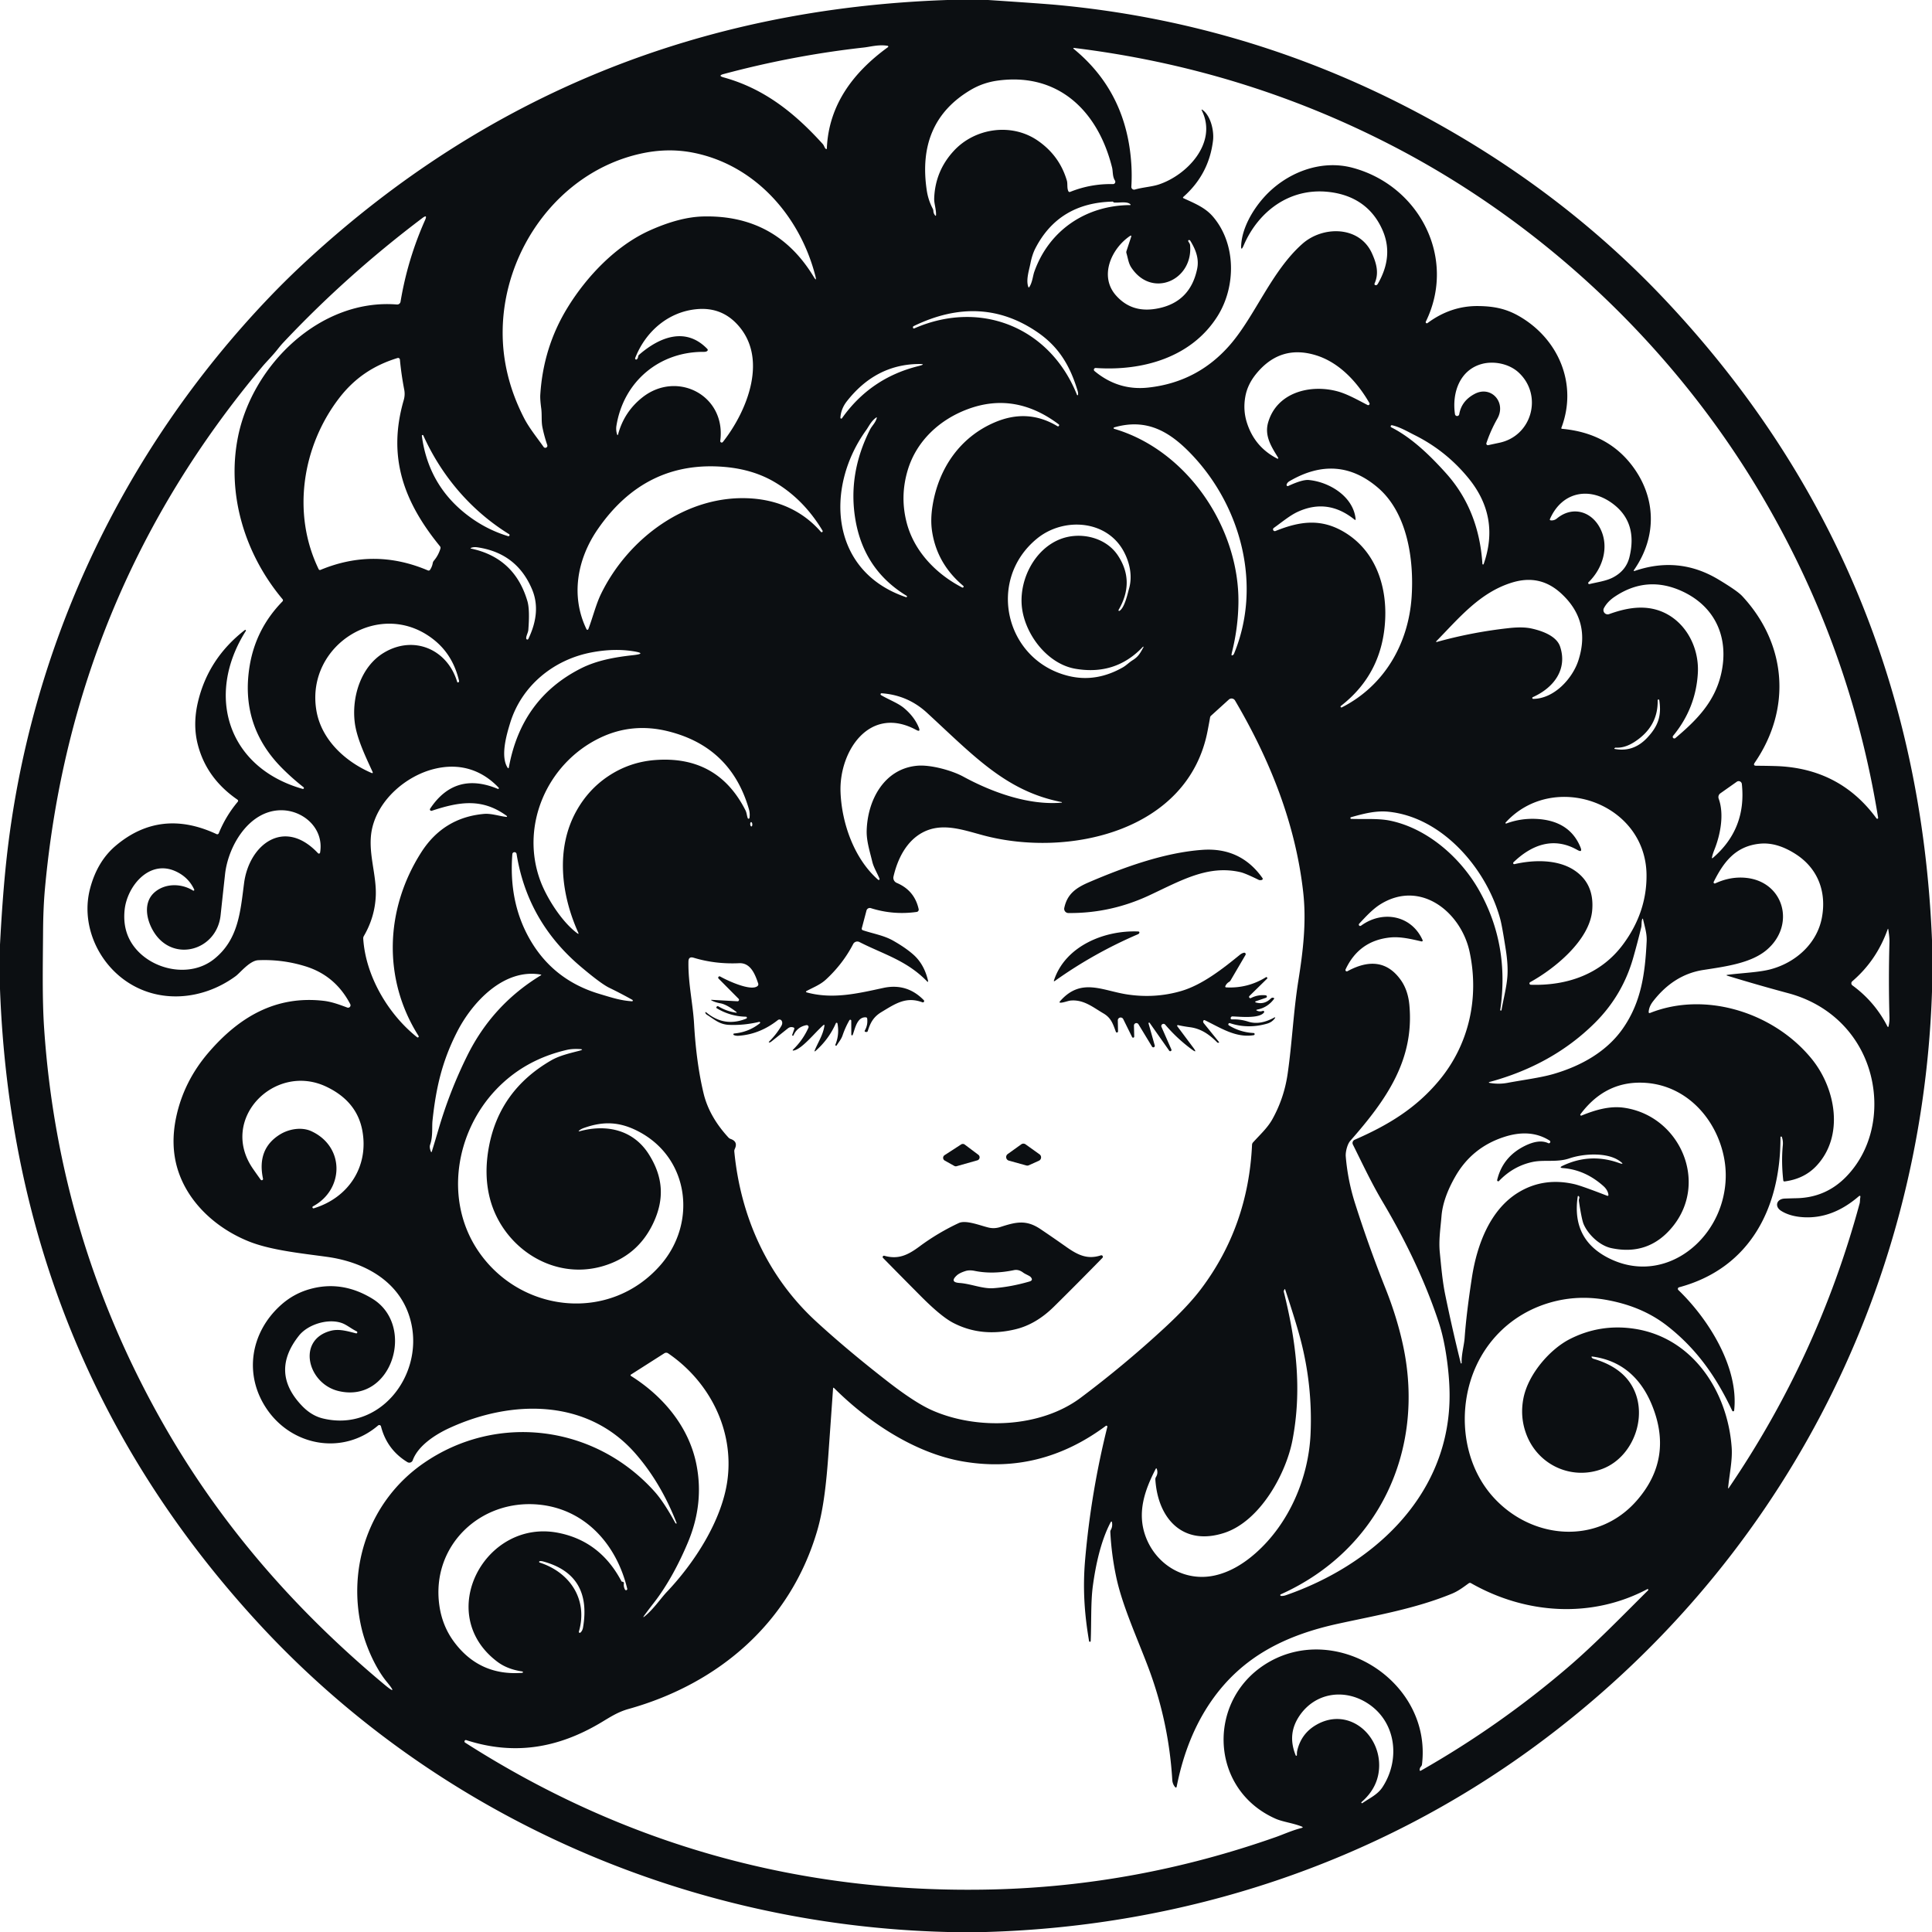 <?xml version="1.0" encoding="UTF-8" standalone="no"?>
<!DOCTYPE svg PUBLIC "-//W3C//DTD SVG 1.1//EN" "http://www.w3.org/Graphics/SVG/1.1/DTD/svg11.dtd">
<svg xmlns="http://www.w3.org/2000/svg" version="1.1" viewBox="0.00 0.00 724.00 724.00">
<path fill="#0c0f12" d="
  M 355.01 0.00
  L 370.29 0.00
  Q 390.72 1.35 395.99 1.84
  Q 465.74 8.31 527.84 40.45
  Q 583.18 69.09 623.93 112.31
  Q 718.27 212.38 724.00 352.32
  L 724.00 371.57
  C 720.24 484.63 666.19 587.56 575.28 654.35
  C 515.43 698.33 443.95 721.87 369.39 724.00
  L 355.16 724.00
  C 256.64 721.58 162.51 679.95 96.17 607.55
  Q 5.12 508.17 0.00 370.62
  L 0.00 353.98
  Q 0.94 336.05 2.33 323.01
  C 10.81 243.24 45.65 169.20 100.98 111.36
  Q 107.77 104.26 115.27 97.36
  Q 215.87 4.79 355.01 0.00
  Z
  M 308.32 53.97
  C 308.79 54.49 308.92 55.21 309.33 55.66
  Q 309.82 56.20 309.86 55.48
  C 310.59 39.10 319.96 26.95 332.76 17.67
  A 0.28 0.28 0.0 0 0 332.64 17.17
  C 329.34 16.60 326.21 17.53 323.67 17.81
  Q 297.26 20.75 271.16 27.75
  Q 268.87 28.36 271.16 29.00
  C 286.34 33.19 297.75 42.28 308.32 53.97
  Z
  M 465.13 91.71
  C 465.53 85.39 469.40 78.68 473.66 73.94
  C 481.80 64.86 494.76 59.58 507.00 62.91
  C 531.92 69.67 545.96 96.75 534.31 120.54
  A 0.43 0.43 0.0 0 0 534.95 121.07
  Q 543.65 114.60 553.85 114.69
  C 559.49 114.74 564.11 115.57 568.97 118.31
  C 584.00 126.77 591.36 143.91 585.10 160.35
  A 0.26 0.25 12.9 0 0 585.32 160.69
  Q 602.14 162.21 611.42 174.23
  C 620.65 186.17 621.08 200.99 612.40 213.49
  Q 611.91 214.18 612.71 213.91
  Q 629.20 208.32 643.90 217.12
  Q 651.02 221.38 652.87 223.37
  C 669.61 241.36 671.42 265.62 657.59 285.78
  Q 656.78 286.97 658.22 286.96
  Q 661.29 286.96 665.22 287.07
  Q 689.34 287.74 703.20 306.69
  A 0.34 0.34 0.0 0 0 703.81 306.43
  Q 693.40 242.13 660.35 185.98
  C 627.86 130.79 579.04 84.12 521.33 54.39
  Q 465.74 25.75 402.70 17.99
  Q 401.82 17.88 402.51 18.44
  Q 420.86 33.56 423.62 57.77
  Q 424.34 64.05 423.96 69.97
  A 1.04 1.03 83.7 0 0 425.28 71.03
  C 428.26 70.18 431.63 69.99 434.19 69.15
  C 444.83 65.66 456.32 53.54 450.42 41.51
  Q 450.05 40.75 450.73 41.26
  C 453.75 43.51 455.00 49.10 454.57 52.66
  Q 453.06 65.28 443.49 73.75
  Q 443.10 74.09 443.57 74.31
  C 447.59 76.17 451.57 77.75 454.44 81.06
  C 463.28 91.24 463.25 107.38 456.25 118.49
  C 446.42 134.08 427.98 139.10 410.62 137.90
  A 0.65 0.65 0.0 0 0 410.16 139.05
  Q 419.07 146.46 430.28 145.24
  Q 448.80 143.23 460.97 129.19
  C 470.34 118.38 476.53 101.54 488.09 91.34
  C 495.72 84.60 509.40 84.57 514.11 94.89
  C 515.84 98.70 516.84 102.39 515.10 106.26
  A 0.41 0.40 -63.5 0 0 515.27 106.78
  Q 515.88 107.14 516.37 106.29
  Q 522.36 95.87 518.04 86.13
  C 514.25 77.57 507.20 72.95 497.88 71.92
  C 483.17 70.30 471.49 79.33 466.07 91.93
  Q 464.94 94.54 465.13 91.71
  Z
  M 349.77 79.07
  Q 349.81 79.93 350.35 80.63
  Q 350.76 81.17 350.77 80.49
  C 350.83 78.35 350.01 76.21 350.08 74.34
  Q 350.45 64.06 357.47 56.49
  C 365.35 47.98 379.01 45.94 388.82 52.65
  Q 397.06 58.30 399.81 67.72
  C 400.13 68.81 399.79 70.41 400.33 71.59
  Q 400.56 72.10 401.08 71.89
  Q 408.77 68.81 417.07 68.99
  A 0.87 0.86 74.6 0 0 417.82 67.66
  C 416.84 66.11 417.11 64.28 416.74 62.78
  C 411.45 41.52 396.52 27.09 373.83 30.21
  Q 368.39 30.96 363.77 33.69
  Q 343.42 45.73 347.31 71.42
  Q 347.85 74.98 349.52 78.17
  Q 349.75 78.59 349.77 79.07
  Z
  M 304.94 103.75
  Q 306.15 105.75 305.57 103.48
  C 299.81 80.98 282.92 61.67 259.51 57.17
  Q 250.02 55.35 239.96 57.61
  C 209.59 64.42 188.67 93.56 188.37 124.01
  Q 188.21 140.73 196.36 156.62
  C 198.30 160.40 201.21 163.94 203.72 167.50
  A 0.78 0.78 0.0 0 0 205.09 166.80
  Q 203.88 163.21 203.24 159.96
  C 202.83 157.84 203.13 155.37 202.82 153.04
  Q 202.36 149.57 202.47 147.92
  Q 203.58 130.18 212.58 115.45
  C 219.83 103.57 230.86 92.02 243.53 86.34
  Q 254.67 81.34 263.47 81.12
  Q 290.83 80.44 304.94 103.75
  Z
  M 417.29 75.79
  Q 417.19 75.68 417.08 75.60
  Q 417.02 75.55 416.94 75.55
  Q 396.78 76.02 388.00 93.06
  Q 386.81 95.37 386.16 98.65
  C 385.63 101.33 384.45 104.77 385.31 107.42
  Q 385.49 107.97 385.79 107.48
  C 386.90 105.68 387.07 103.33 387.59 101.86
  C 393.11 86.29 406.97 76.98 423.45 76.85
  Q 423.89 76.85 423.57 76.54
  C 422.37 75.35 419.19 76.08 417.50 75.89
  Q 417.38 75.88 417.29 75.79
  Z
  M 91.75 236.10
  A 0.26 0.25 87.4 0 1 92.12 236.44
  C 76.85 260.53 85.30 287.67 113.41 295.63
  A 0.36 0.36 0.0 0 0 113.74 295.00
  Q 109.32 291.52 105.46 287.61
  Q 89.91 271.79 93.55 249.57
  Q 95.84 235.62 105.86 225.37
  A 0.61 0.60 -43.2 0 0 105.89 224.55
  C 91.84 207.82 84.87 185.40 89.16 163.84
  C 94.58 136.53 120.25 111.80 148.76 114.11
  A 1.26 1.26 0.0 0 0 150.10 113.06
  Q 152.74 97.19 159.28 82.50
  Q 160.32 80.17 158.28 81.71
  Q 129.92 103.11 106.07 128.47
  Q 105.21 129.39 103.94 131.00
  C 102.23 133.18 99.68 135.75 98.48 137.18
  Q 27.00 222.14 16.85 332.93
  Q 16.20 340.05 16.14 349.09
  C 16.06 361.16 15.78 374.05 16.53 385.25
  Q 21.89 465.00 61.70 534.51
  C 83.41 572.41 111.33 603.91 143.90 631.15
  Q 149.60 635.91 144.91 630.22
  C 140.80 625.23 137.20 617.17 135.60 610.62
  C 129.95 587.38 138.35 562.57 158.48 548.50
  C 185.85 529.37 222.76 533.82 245.31 558.98
  Q 248.81 562.89 253.13 570.83
  Q 253.17 570.90 253.25 570.90
  Q 253.42 570.90 253.56 570.91
  Q 253.62 570.91 253.59 570.85
  Q 247.68 555.64 238.09 544.67
  C 220.05 524.04 191.70 524.41 168.33 535.18
  C 163.20 537.55 156.68 541.71 154.67 547.22
  A 1.37 1.37 0.0 0 1 152.67 547.92
  Q 145.01 543.25 142.77 534.52
  A 0.66 0.66 0.0 0 0 141.70 534.18
  C 128.59 545.41 109.59 542.00 100.08 528.17
  C 91.29 515.39 93.75 499.55 105.06 489.24
  Q 109.78 484.93 115.76 483.18
  Q 127.96 479.60 139.55 486.68
  C 155.91 496.69 146.95 526.07 126.86 521.28
  C 115.23 518.50 111.11 502.06 123.96 498.70
  C 127.13 497.88 130.26 498.87 133.42 499.66
  A 0.40 0.39 64.6 0 0 133.68 498.92
  C 131.81 498.03 130.04 496.55 128.34 495.89
  C 123.17 493.89 115.44 496.23 112.04 500.51
  Q 101.13 514.25 113.16 526.81
  Q 116.70 530.51 120.98 531.55
  C 141.99 536.67 158.33 516.03 154.20 496.30
  C 151.00 480.98 137.50 473.06 122.52 470.99
  C 112.79 469.65 101.39 468.51 93.12 465.16
  C 81.10 460.30 70.51 450.79 66.62 438.32
  Q 63.78 429.20 66.03 418.60
  Q 68.89 405.19 78.16 394.41
  C 89.46 381.28 103.15 373.00 121.19 375.04
  C 124.31 375.39 127.21 376.48 130.13 377.57
  A 0.91 0.91 0.0 0 0 131.25 376.29
  Q 125.67 365.59 114.47 362.12
  Q 105.83 359.44 96.79 359.83
  C 93.56 359.97 90.00 364.57 88.30 365.81
  C 75.94 374.88 59.31 376.33 46.74 367.32
  C 36.15 359.72 30.36 345.90 33.76 332.97
  Q 36.45 322.75 43.41 316.89
  Q 60.18 302.78 81.16 312.58
  A 0.61 0.61 0.0 0 0 81.98 312.26
  Q 84.60 305.83 89.05 300.51
  Q 89.47 300.00 88.92 299.62
  Q 77.40 291.66 74.14 279.09
  Q 72.18 271.58 74.17 263.10
  Q 78.02 246.75 91.75 236.10
  Z
  M 445.98 91.89
  C 447.13 105.02 431.68 111.94 423.95 100.26
  C 422.87 98.63 422.70 96.77 422.12 94.86
  A 1.32 1.30 -44.6 0 1 422.13 94.10
  L 423.85 88.88
  Q 424.16 87.94 423.35 88.50
  C 416.47 93.21 411.79 103.52 418.24 110.75
  C 422.55 115.58 427.92 116.86 434.29 115.50
  Q 446.08 112.99 448.62 100.76
  C 449.43 96.88 448.03 93.44 446.06 90.23
  A 0.48 0.37 42.4 0 0 445.34 90.51
  L 445.74 91.17
  Q 445.94 91.50 445.98 91.89
  Z
  M 264.91 131.61
  Q 264.53 131.86 263.76 131.86
  C 247.22 131.73 233.73 142.84 231.01 159.49
  Q 230.74 161.11 231.22 162.69
  Q 231.44 163.45 231.65 162.68
  Q 233.92 154.32 240.69 148.95
  C 253.68 138.64 272.18 148.14 269.91 165.22
  A 0.55 0.55 0.0 0 0 270.89 165.63
  C 280.06 154.01 288.37 133.68 275.73 120.98
  Q 269.88 115.11 261.29 115.84
  C 250.57 116.75 241.93 124.15 238.03 134.18
  A 0.41 0.41 0.0 0 0 238.72 134.60
  Q 239.09 134.18 239.13 133.68
  Q 239.17 133.23 239.52 132.92
  C 247.20 126.26 256.95 122.42 265.00 130.70
  Q 265.50 131.21 264.91 131.61
  Z
  M 403.83 146.46
  C 401.06 137.28 396.95 130.14 388.93 124.60
  Q 367.69 109.93 342.40 122.20
  Q 342.07 122.36 342.12 122.72
  Q 342.21 123.25 342.70 123.03
  C 367.73 112.11 393.61 122.89 403.60 147.99
  A 0.20 0.20 0.0 0 0 403.98 147.95
  Q 404.09 147.33 403.83 146.46
  Z
  M 478.98 171.53
  C 476.45 167.44 473.76 163.33 475.23 158.29
  C 478.51 147.02 491.00 143.89 501.24 146.66
  C 504.91 147.66 508.82 149.89 512.47 151.77
  A 0.53 0.53 0.0 0 0 513.17 151.03
  C 508.63 143.16 501.88 135.83 493.16 133.14
  Q 479.77 129.00 470.72 140.12
  Q 467.49 144.09 466.68 148.59
  Q 465.77 153.61 467.23 158.28
  Q 470.11 167.51 478.66 171.87
  A 0.24 0.24 0.0 0 0 478.98 171.53
  Z
  M 119.42 213.31
  A 0.53 0.52 65.5 0 0 120.09 213.57
  Q 140.24 205.19 160.37 213.77
  A 0.64 0.63 28.2 0 0 161.15 213.54
  Q 161.93 212.38 162.17 211.01
  Q 162.26 210.50 162.60 210.11
  Q 164.30 208.09 165.05 205.55
  A 0.92 0.91 33.5 0 0 164.87 204.70
  C 151.31 188.09 145.11 171.28 151.29 149.95
  Q 151.86 147.98 151.48 146.02
  Q 150.38 140.31 149.86 134.75
  A 0.68 0.68 0.0 0 0 148.99 134.16
  C 140.01 136.92 132.88 141.64 127.04 149.26
  C 113.30 167.19 109.27 192.42 119.42 213.31
  Z
  M 569.07 139.57
  C 565.45 136.24 559.75 135.21 555.37 136.37
  C 547.08 138.58 544.05 147.13 545.24 155.21
  A 0.81 0.81 0.0 0 0 546.84 155.23
  Q 547.68 150.22 552.62 147.61
  C 558.82 144.34 564.56 150.83 561.12 156.88
  Q 558.58 161.36 557.02 166.05
  A 0.60 0.59 -87.1 0 0 557.71 166.82
  Q 559.76 166.37 561.88 165.92
  C 574.18 163.33 578.24 148.02 569.07 139.57
  Z
  M 343.99 136.41
  Q 328.05 136.70 317.34 150.39
  Q 315.15 153.19 314.93 156.53
  A 0.33 0.32 -25.3 0 0 315.52 156.74
  Q 326.18 141.67 344.09 137.21
  Q 347.59 136.34 343.99 136.41
  Z
  M 340.16 176.18
  Q 337.20 186.06 339.78 195.91
  C 342.58 206.63 350.82 215.12 360.57 220.16
  A 0.37 0.37 0.0 0 0 360.98 219.55
  Q 351.10 211.25 349.28 199.06
  Q 348.62 194.68 349.48 189.43
  C 351.76 175.45 359.81 163.79 372.80 158.26
  C 381.00 154.77 388.75 155.21 396.25 159.70
  Q 396.61 159.92 396.83 159.55
  Q 397.03 159.23 396.72 159.00
  Q 380.41 146.75 362.73 153.30
  C 352.07 157.24 343.43 165.27 340.16 176.18
  Z
  M 324.58 161.20
  C 309.06 182.75 310.97 214.14 339.54 223.79
  A 0.28 0.28 0.0 0 0 339.77 223.29
  Q 323.89 213.66 320.61 195.04
  Q 317.57 177.72 326.05 160.95
  C 326.74 159.59 328.05 158.48 328.55 156.69
  Q 328.68 156.24 328.29 156.51
  C 326.43 157.84 325.58 159.81 324.58 161.20
  Z
  M 461.69 244.33
  Q 461.58 244.77 461.51 245.29
  Q 461.44 245.72 461.86 245.57
  Q 462.26 245.42 462.45 244.95
  C 472.97 219.50 465.13 190.10 446.94 170.72
  C 438.39 161.60 429.73 156.66 417.53 160.16
  A 0.28 0.28 0.0 0 0 417.53 160.70
  C 444.97 168.74 464.48 197.92 464.09 225.95
  Q 463.96 235.23 461.69 244.33
  Z
  M 529.96 162.97
  C 527.65 161.82 524.72 160.06 521.71 159.37
  A 0.42 0.42 0.0 0 0 521.42 160.16
  C 529.22 164.13 536.14 170.95 541.89 177.35
  Q 554.22 191.09 555.52 211.30
  A 0.24 0.24 0.0 0 0 555.99 211.37
  Q 562.17 193.81 550.38 179.30
  Q 541.94 168.91 529.96 162.97
  Z
  M 190.78 200.18
  C 176.58 191.40 165.53 178.47 158.65 163.22
  A 0.29 0.29 0.0 0 0 158.09 163.38
  Q 160.72 183.04 177.03 194.42
  Q 183.24 198.74 190.44 200.93
  A 0.42 0.42 0.0 0 0 190.78 200.18
  Z
  M 308.22 198.83
  Q 301.15 187.07 290.27 180.65
  Q 282.33 175.96 271.79 175.00
  Q 241.87 172.30 223.92 198.44
  C 216.28 209.58 213.78 223.40 219.79 235.80
  A 0.37 0.37 0.0 0 0 220.47 235.77
  C 222.12 231.43 223.34 226.44 225.22 222.58
  C 235.41 201.67 257.44 185.21 281.46 186.78
  C 291.82 187.46 300.88 191.55 307.60 199.28
  A 0.38 0.38 0.0 0 0 308.22 198.83
  Z
  M 507.53 194.67
  Q 497.49 186.60 486.21 191.85
  C 483.27 193.22 480.26 195.77 477.34 197.84
  A 0.66 0.66 0.0 0 0 477.97 198.99
  C 487.12 195.31 495.06 194.18 503.83 199.45
  C 515.24 206.31 519.67 219.14 519.09 231.97
  Q 518.18 252.35 502.52 264.51
  A 0.33 0.33 0.0 0 0 502.87 265.07
  C 518.78 256.97 527.81 241.23 528.99 223.75
  C 529.95 209.55 527.33 192.20 516.43 182.82
  Q 501.27 169.78 483.24 180.31
  Q 482.33 180.84 482.14 181.64
  A 0.43 0.43 0.0 0 0 482.73 182.13
  Q 488.10 179.64 490.49 179.88
  C 498.17 180.62 507.09 186.02 508.00 194.41
  Q 508.08 195.11 507.53 194.67
  Z
  M 581.16 195.00
  Q 582.41 195.13 583.44 194.29
  C 589.31 189.45 596.47 191.63 599.70 198.09
  C 603.13 204.94 600.63 212.99 595.29 218.19
  A 0.40 0.40 0.0 0 0 595.67 218.87
  C 598.64 218.15 601.92 217.72 604.44 216.40
  Q 609.40 213.81 610.63 208.73
  Q 613.71 196.04 604.76 189.05
  C 596.13 182.30 585.49 183.95 580.85 194.46
  Q 580.63 194.94 581.16 195.00
  Z
  M 419.53 228.90
  C 421.48 227.72 422.63 222.23 423.14 220.43
  C 424.43 215.77 423.32 210.84 421.19 206.80
  C 414.84 194.75 398.52 193.72 388.60 201.84
  C 369.55 217.44 376.71 247.55 400.48 253.32
  Q 410.75 255.81 420.81 250.07
  C 422.08 249.34 423.13 248.22 424.44 247.41
  C 426.72 245.99 427.29 244.68 428.52 242.51
  A 0.13 0.13 0.0 0 0 428.32 242.36
  Q 418.10 253.22 402.97 250.61
  C 392.09 248.73 383.46 236.88 382.85 226.36
  C 382.28 216.68 387.80 205.92 397.07 202.14
  C 404.62 199.07 414.34 201.25 418.91 208.14
  Q 425.39 217.90 419.18 228.56
  A 0.25 0.25 0.0 0 0 419.53 228.90
  Z
  M 197.99 239.43
  Q 202.89 229.26 199.41 220.92
  Q 193.68 207.20 178.74 205.08
  Q 177.62 204.93 176.66 205.25
  Q 176.01 205.47 176.68 205.61
  Q 192.88 209.11 197.64 225.27
  Q 198.59 228.52 197.98 236.10
  C 197.89 237.14 197.01 238.55 197.22 239.36
  A 0.41 0.41 0.0 0 0 197.99 239.43
  Z
  M 574.55 261.90
  C 582.41 261.85 589.29 254.26 591.48 247.51
  Q 596.27 232.73 585.06 222.41
  C 579.78 217.55 573.78 216.14 566.72 218.28
  C 554.57 221.97 546.79 231.58 538.23 240.31
  A 0.16 0.16 0.0 0 0 538.39 240.58
  Q 551.63 236.89 565.49 235.37
  Q 570.68 234.80 573.97 235.54
  C 577.66 236.36 583.25 238.22 584.62 242.27
  C 587.50 250.84 582.25 257.74 574.41 261.25
  A 0.34 0.34 0.0 0 0 574.55 261.90
  Z
  M 627.83 276.59
  C 636.04 269.69 642.76 262.77 645.07 252.13
  C 647.93 238.92 642.80 227.35 630.45 221.61
  Q 617.18 215.47 605.08 223.62
  Q 602.33 225.47 601.06 227.89
  A 1.59 1.59 0.0 0 0 603.01 230.13
  C 608.35 228.20 614.03 226.95 619.64 228.22
  C 630.44 230.68 636.88 241.51 636.25 252.27
  Q 635.49 265.41 626.98 275.75
  A 0.60 0.60 0.0 0 0 627.83 276.59
  Z
  M 139.12 289.61
  Q 139.95 289.97 139.57 289.15
  C 136.92 283.39 133.69 276.66 132.95 270.81
  C 131.74 261.21 135.20 249.72 143.98 244.53
  C 155.10 237.94 167.64 243.32 171.31 255.49
  Q 171.37 255.68 171.47 255.72
  Q 171.59 255.77 171.75 255.70
  Q 172.12 255.52 172.02 255.12
  Q 169.79 245.65 162.93 240.02
  C 143.07 223.71 114.51 241.45 118.54 266.11
  C 120.32 277.08 129.25 285.34 139.12 289.61
  Z
  M 191.20 270.85
  C 189.87 275.17 187.48 283.27 190.15 287.58
  Q 190.57 288.26 190.71 287.48
  Q 195.43 261.72 217.76 250.45
  C 223.70 247.46 230.48 246.26 237.15 245.53
  Q 242.79 244.91 237.19 244.03
  Q 230.01 242.91 221.69 244.48
  C 207.51 247.16 195.51 256.91 191.20 270.85
  Z
  M 344.33 272.69
  Q 345.04 274.44 343.38 273.55
  C 325.87 264.08 314.44 281.47 314.98 296.76
  C 315.40 308.45 320.09 321.82 329.06 329.67
  A 0.33 0.33 0.0 0 0 329.59 329.30
  C 328.67 327.01 327.41 325.13 326.87 322.88
  C 325.95 319.04 324.69 315.18 324.78 311.35
  C 325.07 299.80 331.36 287.99 343.83 286.94
  C 348.82 286.53 356.75 288.72 360.98 291.03
  C 371.72 296.88 385.46 301.86 397.83 300.79
  A 0.11 0.11 0.0 0 0 397.84 300.57
  C 377.02 296.53 364.90 283.23 347.39 267.12
  Q 340.19 260.49 330.39 259.80
  A 0.37 0.37 0.0 0 0 330.17 260.49
  C 333.11 262.23 336.53 263.46 338.77 265.34
  Q 342.68 268.62 344.33 272.69
  Z
  M 617.26 276.49
  C 621.47 272.01 622.68 268.16 621.80 262.40
  A 0.30 0.30 0.0 0 0 621.20 262.45
  Q 621.39 272.29 612.50 278.03
  Q 608.81 280.41 605.42 280.17
  Q 605.33 280.16 605.25 280.22
  Q 605.13 280.31 605.01 280.41
  A 0.14 0.13 -59.3 0 0 605.07 280.65
  Q 612.08 281.99 617.26 276.49
  Z
  M 266.71 374.68
  L 276.37 375.22
  A 0.55 0.55 0.0 0 0 276.79 374.29
  L 269.27 366.71
  A 0.50 0.50 0.0 0 1 269.87 365.93
  C 272.27 367.32 281.36 371.61 283.86 369.53
  A 0.88 0.86 61.2 0 0 284.13 368.57
  C 283.00 365.22 281.33 360.75 276.99 360.95
  Q 268.07 361.37 259.92 358.90
  Q 258.03 358.33 257.99 360.30
  C 257.83 368.29 259.67 376.16 260.10 383.71
  Q 260.94 398.40 263.67 409.77
  Q 265.76 418.43 272.96 426.26
  Q 273.32 426.65 273.82 426.82
  Q 276.66 427.82 275.35 430.57
  Q 275.13 431.04 275.18 431.57
  C 277.55 456.04 287.62 478.45 305.82 495.19
  Q 317.48 505.90 332.61 517.67
  Q 342.91 525.68 349.32 528.51
  C 366.32 536.01 389.98 535.05 405.02 523.76
  Q 421.41 511.47 436.45 497.56
  Q 445.28 489.40 450.10 483.00
  Q 467.78 459.52 469.19 429.01
  Q 469.22 428.50 469.56 428.11
  C 472.17 425.23 475.00 422.66 476.80 419.43
  Q 481.22 411.49 482.53 402.41
  C 484.21 390.79 484.68 379.24 486.54 367.53
  C 488.31 356.42 489.61 345.62 488.38 334.50
  C 485.52 308.70 475.90 284.74 462.81 262.50
  A 1.51 1.51 0.0 0 0 460.50 262.15
  L 453.80 268.23
  A 1.08 1.06 -17.0 0 0 453.47 268.84
  Q 453.20 270.45 452.55 273.82
  C 445.30 311.82 399.97 321.51 368.39 313.01
  C 360.72 310.95 353.02 308.15 345.83 311.92
  C 339.70 315.14 336.37 321.81 334.83 328.48
  A 2.07 2.07 0.0 0 0 336.03 330.85
  Q 342.71 333.67 344.26 340.69
  A 0.88 0.87 -10.1 0 1 343.52 341.74
  Q 334.73 342.97 326.34 340.32
  A 1.28 1.28 0.0 0 0 324.71 341.21
  L 322.97 347.79
  Q 322.80 348.43 323.42 348.63
  C 327.27 349.90 331.20 350.54 334.60 352.45
  Q 339.26 355.07 342.26 357.72
  Q 346.29 361.28 347.74 367.37
  Q 347.97 368.34 347.28 367.63
  C 339.68 359.87 331.01 357.59 322.06 353.02
  A 1.74 1.74 0.0 0 0 319.72 353.77
  Q 315.86 361.21 309.50 367.08
  C 307.46 368.97 304.96 369.94 302.41 371.28
  Q 301.61 371.70 302.48 371.94
  C 312.16 374.53 321.50 372.28 331.01 370.22
  Q 339.85 368.31 346.18 374.80
  A 0.49 0.49 0.0 0 1 345.65 375.60
  C 339.52 373.32 335.51 376.14 330.35 379.24
  C 327.34 381.05 326.18 383.21 325.19 386.37
  Q 325.07 386.76 324.66 386.72
  L 324.33 386.70
  A 0.33 0.33 0.0 0 1 324.07 386.21
  Q 325.25 384.13 324.98 381.76
  Q 324.93 381.25 324.41 381.23
  C 321.11 381.08 320.40 385.66 319.54 387.83
  A 0.27 0.27 0.0 0 1 319.02 387.73
  L 319.00 382.50
  A 0.37 0.37 0.0 0 0 318.31 382.32
  Q 316.75 385.03 315.73 388.05
  C 315.24 389.48 314.30 390.53 313.53 391.77
  A 0.28 0.28 0.0 0 1 313.04 391.52
  Q 314.62 387.68 313.83 383.53
  A 0.32 0.32 0.0 0 0 313.22 383.47
  Q 310.61 389.41 305.74 393.72
  Q 304.99 394.39 305.38 393.46
  C 306.60 390.52 308.40 387.85 308.93 384.50
  Q 309.05 383.71 308.46 384.24
  C 305.32 387.02 300.70 392.91 297.61 393.63
  Q 296.65 393.86 297.35 393.17
  Q 300.90 389.70 302.95 385.13
  A 0.69 0.69 0.0 0 0 302.19 384.17
  Q 298.75 384.82 297.35 388.00
  A 0.26 0.26 0.0 0 1 296.87 387.81
  L 297.65 385.60
  A 0.44 0.44 0.0 0 0 297.37 385.04
  C 296.55 384.76 295.89 384.86 295.16 385.45
  Q 292.12 387.88 289.07 390.30
  Q 288.74 390.56 288.50 390.62
  Q 287.75 390.78 288.41 390.13
  Q 290.94 387.60 292.76 384.53
  Q 293.42 383.41 292.93 382.54
  A 0.96 0.96 0.0 0 0 291.50 382.26
  Q 284.76 387.58 276.83 388.14
  Q 275.78 388.22 275.01 387.89
  A 0.32 0.31 53.9 0 1 275.10 387.29
  Q 280.53 386.81 284.74 383.47
  A 0.30 0.30 0.0 0 0 284.49 382.94
  Q 278.76 384.29 273.23 384.06
  C 269.70 383.91 267.94 382.20 264.96 380.30
  Q 264.53 380.03 264.41 379.74
  Q 264.04 378.88 264.93 379.59
  Q 271.63 384.98 279.64 381.72
  A 0.37 0.37 0.0 0 0 279.51 381.00
  Q 273.71 380.89 268.64 377.86
  Q 268.26 377.63 268.58 377.25
  Q 268.86 376.92 269.23 377.14
  Q 272.21 378.94 275.69 379.47
  Q 276.41 379.58 275.83 379.13
  Q 272.27 376.40 270.01 375.99
  Q 267.85 375.60 266.64 374.89
  Q 266.25 374.66 266.71 374.68
  Z
  M 279.33 303.60
  C 279.83 304.57 279.83 305.51 280.20 306.57
  A 0.34 0.34 0.0 0 0 280.86 306.51
  Q 281.11 304.84 280.64 303.20
  Q 273.91 279.92 250.44 274.06
  Q 236.89 270.67 224.73 276.56
  C 204.97 286.12 194.75 309.54 202.57 330.28
  C 204.96 336.62 210.64 345.56 216.31 349.72
  Q 217.04 350.26 216.67 349.43
  C 210.20 335.08 208.24 317.91 215.95 304.00
  Q 220.49 295.81 228.01 290.82
  Q 235.93 285.56 245.47 284.82
  Q 268.86 283.03 279.33 303.60
  Z
  M 161.81 303.83
  A 0.53 0.53 0.0 0 1 161.20 303.03
  Q 170.56 288.97 186.56 295.63
  A 0.28 0.28 0.0 0 0 186.87 295.18
  C 180.31 288.26 171.90 285.81 162.51 288.20
  C 152.23 290.81 141.98 299.50 139.48 310.33
  C 137.52 318.84 141.16 327.34 140.82 335.68
  Q 140.48 343.69 136.34 350.79
  A 1.68 1.64 -32.9 0 0 136.12 351.75
  C 137.02 365.86 145.55 380.15 156.29 388.68
  A 0.37 0.37 0.0 0 0 156.84 388.19
  C 143.39 366.95 144.25 340.74 157.85 319.42
  Q 166.17 306.39 181.32 305.01
  C 184.07 304.76 186.92 305.80 189.77 306.13
  A 0.20 0.20 0.0 0 0 189.92 305.77
  C 180.73 299.05 172.27 300.37 161.81 303.83
  Z
  M 642.47 318.38
  Q 641.79 320.08 641.56 321.25
  Q 641.44 321.86 641.92 321.46
  Q 654.54 310.58 652.74 293.80
  A 1.20 1.20 0.0 0 0 650.85 292.95
  L 644.69 297.29
  A 1.73 1.72 -27.5 0 0 644.06 299.29
  C 646.18 305.12 644.72 312.75 642.47 318.38
  Z
  M 592.25 317.47
  Q 593.16 319.68 591.08 318.50
  C 582.18 313.44 573.94 316.60 567.16 323.14
  A 0.41 0.41 0.0 0 0 567.53 323.83
  C 574.78 322.16 583.75 322.00 589.95 326.12
  Q 597.53 331.15 596.66 341.16
  C 595.68 352.42 582.52 363.04 573.41 368.06
  A 0.52 0.52 0.0 0 0 573.64 369.03
  C 587.18 369.45 599.89 365.13 608.20 353.94
  Q 617.18 341.86 617.02 327.78
  C 616.72 300.77 582.02 288.73 564.22 308.24
  A 0.23 0.23 0.0 0 0 564.47 308.61
  Q 569.84 306.60 575.73 306.88
  Q 588.15 307.49 592.25 317.47
  Z
  M 82.67 342.96
  C 81.26 356.15 65.09 360.79 57.81 349.51
  C 54.72 344.72 53.52 337.98 58.14 334.20
  C 62.11 330.95 67.99 331.02 72.35 333.73
  A 0.30 0.30 0.0 0 0 72.78 333.35
  Q 70.55 328.56 65.54 326.39
  C 55.77 322.17 47.61 332.20 46.70 340.98
  Q 45.84 349.27 50.57 355.16
  C 57.38 363.65 71.34 366.47 80.19 359.43
  C 89.32 352.16 90.06 341.80 91.46 330.99
  C 93.33 316.49 106.51 306.24 119.18 319.74
  A 0.45 0.45 0.0 0 0 119.95 319.51
  C 121.51 310.34 113.45 303.34 104.84 303.64
  C 93.15 304.05 85.47 317.12 84.33 327.66
  Q 83.49 335.30 82.67 342.96
  Z
  M 562.67 378.59
  C 563.38 374.39 564.56 370.15 564.88 365.92
  Q 565.19 361.82 564.32 356.13
  Q 562.94 347.20 562.23 344.51
  C 557.30 326.07 540.87 306.28 520.31 304.19
  C 515.56 303.70 510.88 304.95 506.26 306.25
  A 0.32 0.32 0.0 0 0 506.34 306.87
  C 511.11 307.03 516.53 306.63 520.90 307.53
  C 534.93 310.43 547.40 321.44 554.31 333.72
  Q 565.79 354.14 562.19 378.55
  Q 562.17 378.65 562.28 378.66
  Q 562.41 378.68 562.55 378.69
  Q 562.66 378.70 562.67 378.59
  Z
  M 281.591 309.708
  A 0.82 0.39 85.7 0 0 281.919 308.861
  A 0.82 0.39 85.7 0 0 281.469 308.072
  A 0.82 0.39 85.7 0 0 281.141 308.919
  A 0.82 0.39 85.7 0 0 281.591 309.708
  Z
  M 647.44 365.30
  C 652.77 364.60 659.23 364.40 663.63 363.20
  C 673.02 360.65 680.93 353.53 682.74 343.87
  C 684.54 334.24 681.28 325.46 672.95 320.09
  Q 665.86 315.52 659.48 316.17
  C 650.21 317.11 645.85 323.20 642.20 330.46
  A 0.43 0.43 0.0 0 0 642.77 331.04
  Q 648.46 328.40 654.23 328.96
  C 668.57 330.36 672.99 346.71 662.04 355.98
  C 656.15 360.97 646.57 362.20 638.27 363.49
  Q 627.17 365.22 619.39 375.34
  Q 617.97 377.20 617.83 379.13
  Q 617.78 379.83 618.43 379.57
  C 639.16 371.35 664.80 379.44 678.93 396.82
  C 687.95 407.92 691.19 425.73 680.67 436.92
  Q 676.11 441.77 668.79 442.73
  Q 668.32 442.79 668.26 442.31
  Q 667.49 435.33 668.09 429.25
  Q 668.26 427.52 667.73 426.07
  A 0.27 0.27 0.0 0 0 667.21 426.17
  C 667.30 452.29 656.04 475.19 629.22 482.40
  A 0.61 0.61 0.0 0 0 628.95 483.43
  C 640.31 494.37 651.65 512.49 649.86 528.55
  A 0.38 0.38 0.0 0 1 649.14 528.67
  C 643.18 516.05 635.90 505.58 624.87 496.93
  C 618.02 491.56 610.27 488.61 601.85 487.10
  Q 592.32 485.41 583.26 487.51
  C 564.93 491.78 552.13 506.24 549.43 524.69
  C 547.54 537.61 550.81 551.37 559.65 561.10
  C 574.06 576.97 598.66 579.14 613.35 562.34
  Q 627.38 546.30 618.85 526.05
  C 614.62 516.04 607.30 509.75 596.72 508.36
  Q 596.25 508.29 596.49 508.70
  Q 596.71 509.07 597.23 509.22
  C 602.22 510.68 606.99 513.16 610.17 517.27
  C 618.59 528.13 612.99 545.61 600.60 550.40
  C 589.02 554.88 576.27 549.05 571.94 537.37
  Q 569.54 530.92 570.89 524.00
  C 572.67 514.92 580.84 505.59 588.30 501.80
  Q 599.59 496.06 612.25 497.91
  C 634.40 501.15 647.44 521.53 648.93 542.44
  C 649.27 547.27 648.06 552.52 647.59 557.63
  A 0.11 0.10 64.8 0 0 647.78 557.70
  Q 681.29 508.52 696.87 451.01
  C 697.06 450.30 696.97 449.63 697.12 448.83
  Q 697.33 447.64 696.41 448.43
  Q 686.48 456.93 675.45 456.12
  Q 670.62 455.76 667.44 453.74
  C 664.91 452.13 665.73 449.26 668.83 449.15
  Q 671.04 449.07 673.25 449.02
  Q 684.09 448.79 691.65 441.15
  C 703.87 428.80 705.28 409.21 697.86 394.35
  C 692.28 383.19 682.32 375.47 670.26 372.23
  Q 658.78 369.15 647.41 365.67
  Q 646.59 365.41 647.44 365.30
  Z
  M 198.17 351.32
  Q 206.90 367.12 224.49 372.42
  C 229.62 373.96 232.63 374.95 236.82 375.22
  A 0.28 0.28 0.0 0 0 236.98 374.69
  Q 232.69 372.28 228.31 370.16
  Q 225.17 368.63 217.57 362.19
  Q 197.63 345.30 193.58 319.99
  A 0.80 0.80 0.0 0 0 192.00 320.05
  Q 190.61 337.65 198.17 351.32
  Z
  M 532.72 352.79
  C 528.77 351.89 524.76 350.91 520.90 351.32
  Q 509.26 352.54 504.24 363.29
  A 0.51 0.51 0.0 0 0 504.95 363.95
  Q 517.62 357.06 524.89 367.19
  C 526.85 369.92 527.82 373.18 528.14 376.50
  C 530.09 397.18 519.52 412.15 506.00 427.52
  C 504.88 428.80 504.18 431.69 504.31 433.33
  Q 505.04 442.23 507.73 450.74
  Q 512.88 466.97 519.18 482.77
  Q 523.60 493.87 525.85 504.50
  C 534.12 543.61 516.66 580.95 479.97 597.46
  A 0.31 0.31 0.0 0 0 480.07 598.06
  Q 480.89 598.14 482.00 597.75
  C 513.85 586.65 541.68 561.69 543.16 525.95
  Q 543.45 519.08 542.36 510.61
  Q 541.22 501.76 539.16 495.54
  Q 531.92 473.62 518.15 450.41
  C 513.87 443.19 510.61 436.18 506.99 428.92
  A 1.33 1.32 -25.1 0 1 507.65 427.11
  C 520.08 421.68 530.60 415.39 539.36 404.82
  C 550.54 391.35 554.37 373.86 550.73 356.75
  C 547.58 341.91 532.45 329.51 517.36 338.83
  C 514.46 340.61 511.80 343.52 509.35 346.14
  A 0.52 0.52 0.0 0 0 509.60 347.00
  Q 509.82 347.05 510.20 346.78
  C 518.18 341.06 528.93 342.96 533.11 352.31
  A 0.35 0.34 -6.1 0 1 532.72 352.79
  Z
  M 558.05 405.50
  A 0.14 0.14 0.0 0 0 558.06 405.77
  Q 561.53 406.43 564.99 405.78
  C 570.74 404.69 577.29 403.89 582.25 402.44
  C 592.38 399.48 601.98 394.20 608.06 385.55
  C 615.09 375.55 616.48 364.77 617.07 352.77
  C 617.22 349.95 616.40 347.44 615.77 344.70
  Q 615.57 343.80 615.33 344.69
  C 615.09 345.59 615.23 346.76 615.03 347.56
  Q 613.64 353.28 612.03 358.93
  Q 608.02 373.04 597.61 383.37
  Q 581.76 399.10 558.05 405.50
  Z
  M 707.37 348.30
  C 704.59 356.06 700.25 362.45 694.12 367.73
  A 0.98 0.98 0.0 0 0 694.18 369.27
  Q 702.52 375.36 707.24 384.54
  Q 707.58 385.21 707.75 384.48
  Q 708.10 382.90 708.06 381.25
  Q 707.66 367.12 708.06 353.00
  Q 708.11 351.43 707.63 348.33
  Q 707.55 347.80 707.37 348.30
  Z
  M 164.30 423.29
  Q 168.49 408.93 175.13 395.54
  Q 184.56 376.53 202.65 365.52
  Q 203.05 365.28 202.59 365.20
  C 188.84 362.83 177.00 375.48 171.30 386.66
  C 165.70 397.63 163.39 407.55 162.07 420.01
  C 161.83 422.27 162.27 425.92 161.18 428.98
  Q 160.84 429.92 161.45 431.49
  Q 161.66 432.04 161.84 431.47
  Q 163.11 427.36 164.30 423.29
  Z
  M 216.96 393.11
  Q 214.33 393.00 212.50 393.42
  Q 196.54 397.09 185.86 408.35
  C 170.65 424.36 166.44 449.93 179.21 468.79
  C 194.91 491.98 228.38 495.81 247.40 474.20
  C 261.32 458.39 258.38 433.89 239.15 423.94
  C 232.20 420.34 226.14 420.10 218.89 422.67
  Q 217.85 423.03 217.27 423.47
  Q 216.34 424.16 217.46 423.86
  C 227.38 421.22 237.31 423.41 243.09 432.47
  C 248.52 441.01 249.13 449.34 244.70 458.57
  Q 238.89 470.68 225.89 474.48
  C 207.08 479.97 188.42 467.33 183.65 449.36
  Q 181.22 440.20 183.26 429.53
  Q 187.27 408.53 206.53 397.38
  C 209.69 395.55 213.56 394.69 217.03 393.78
  Q 219.27 393.20 216.96 393.11
  Z
  M 122.29 407.23
  C 102.98 398.04 81.91 419.32 94.78 437.96
  Q 96.22 440.04 97.69 442.08
  A 0.49 0.48 21.3 0 0 98.56 441.70
  Q 96.21 430.63 104.77 425.22
  C 108.25 423.02 113.10 422.22 116.77 423.95
  C 129.30 429.82 128.92 445.82 117.28 452.07
  A 0.40 0.40 0.0 0 0 117.59 452.80
  C 130.65 448.82 138.22 437.14 135.80 423.79
  Q 133.80 412.70 122.29 407.23
  Z
  M 591.23 448.45
  Q 588.86 464.53 603.02 471.56
  C 621.85 480.91 641.30 467.60 645.73 448.75
  Q 647.53 441.12 646.02 433.59
  C 643.15 419.31 632.21 407.05 617.06 405.82
  Q 601.94 404.60 592.26 417.55
  A 0.33 0.33 0.0 0 0 592.65 418.05
  C 597.70 415.99 603.16 414.33 608.61 415.12
  C 629.43 418.13 640.41 442.88 626.84 459.63
  Q 617.86 470.70 603.83 467.72
  C 599.39 466.78 595.08 462.55 593.46 458.76
  Q 592.72 457.02 591.69 450.13
  Q 591.62 449.64 591.78 449.18
  Q 591.98 448.60 591.65 448.30
  Q 591.30 447.98 591.23 448.45
  Z
  M 585.75 437.74
  Q 584.02 437.61 585.59 436.86
  Q 595.86 431.98 606.60 435.78
  Q 609.18 436.69 606.96 435.09
  C 602.36 431.77 593.55 432.24 588.12 434.09
  C 583.43 435.69 578.68 434.50 574.29 435.44
  Q 567.07 436.99 561.73 442.57
  A 0.41 0.40 74.0 0 1 561.05 442.19
  Q 563.11 433.58 571.28 429.48
  Q 576.68 426.77 580.15 428.37
  A 0.55 0.55 0.0 0 0 580.67 427.40
  Q 573.48 422.88 563.70 426.05
  Q 551.60 429.96 545.35 440.91
  Q 540.74 448.96 540.19 455.74
  C 539.81 460.38 539.09 464.79 539.56 469.42
  C 540.10 474.81 540.54 480.17 541.64 485.46
  Q 544.25 498.14 547.40 510.80
  A 0.17 0.17 0.0 0 0 547.74 510.75
  C 547.63 507.51 548.65 504.22 548.86 501.36
  Q 549.51 492.24 551.58 478.76
  C 553.47 466.47 558.41 453.20 569.18 446.75
  Q 578.56 441.13 589.98 443.75
  Q 592.62 444.36 602.14 448.05
  Q 602.85 448.33 602.72 447.57
  Q 602.44 445.87 600.83 444.44
  Q 594.03 438.38 585.75 437.74
  Z
  M 433.08 550.48
  C 428.87 558.57 426.11 566.87 429.24 575.59
  C 433.08 586.28 443.85 592.89 455.18 590.40
  Q 462.92 588.70 470.43 582.11
  C 483.07 571.01 490.38 553.88 491.12 537.37
  Q 491.93 519.13 487.25 501.51
  Q 485.66 495.49 481.59 483.17
  A 0.12 0.12 0.0 0 0 481.37 483.15
  L 481.20 483.47
  Q 481.02 483.79 481.11 484.15
  C 485.75 502.87 487.98 520.76 484.33 539.74
  C 481.93 552.24 472.20 570.13 458.68 574.47
  C 443.33 579.41 433.91 569.18 432.96 554.45
  A 1.56 1.56 0.0 0 1 433.20 553.49
  Q 434.05 552.09 433.51 550.51
  Q 433.33 549.99 433.08 550.48
  Z
  M 244.89 600.82
  Q 243.08 603.14 241.50 605.30
  Q 240.58 606.56 241.77 605.56
  C 245.05 602.82 247.63 598.95 249.85 596.60
  C 260.37 585.51 270.53 569.72 272.58 554.81
  C 275.17 535.98 265.94 517.78 250.38 507.15
  A 1.31 1.29 -43.7 0 0 248.95 507.13
  L 236.42 515.12
  A 0.29 0.29 0.0 0 0 236.43 515.61
  C 248.45 523.15 258.08 534.57 260.93 548.57
  Q 263.94 563.37 257.78 578.02
  C 254.56 585.71 250.19 594.05 244.89 600.82
  Z
  M 440.28 669.59
  Q 439.39 668.49 439.30 666.99
  Q 437.98 645.06 430.18 624.51
  C 426.01 613.52 420.55 601.58 418.32 591.09
  Q 416.53 582.72 416.08 574.10
  Q 416.06 573.67 416.27 573.31
  Q 416.92 572.15 416.75 570.75
  Q 416.62 569.65 416.11 570.63
  C 412.49 577.57 410.57 586.63 409.53 594.37
  C 408.72 600.39 409.03 608.13 408.73 614.97
  A 0.31 0.31 0.0 0 1 408.12 615.01
  C 406.35 604.67 405.71 595.06 406.66 584.27
  Q 408.87 559.12 414.96 534.72
  A 0.36 0.36 0.0 0 0 414.39 534.34
  Q 389.71 552.68 360.69 547.64
  C 342.79 544.52 325.38 532.93 312.61 520.20
  Q 312.22 519.81 312.18 520.36
  Q 311.33 532.52 310.46 544.68
  C 309.74 554.87 308.70 565.20 306.27 573.52
  C 296.24 607.92 269.44 630.94 235.55 640.42
  C 231.44 641.57 228.54 643.54 225.01 645.64
  C 209.05 655.10 192.73 657.90 174.77 652.11
  A 0.52 0.52 0.0 0 0 174.33 653.05
  Q 264.31 710.58 371.74 708.06
  Q 425.93 706.80 478.14 688.41
  C 480.68 687.52 484.33 685.87 487.70 685.03
  Q 488.62 684.80 487.74 684.45
  C 484.55 683.18 480.64 682.71 478.04 681.56
  C 452.74 670.39 452.10 636.01 475.81 622.67
  C 501.67 608.12 536.57 630.56 532.88 661.18
  Q 532.82 661.65 532.50 662.00
  Q 532.06 662.49 532.01 663.13
  Q 531.95 663.83 532.56 663.48
  Q 561.99 646.73 587.63 624.76
  C 597.59 616.23 607.77 605.73 617.62 595.95
  A 0.27 0.27 0.0 0 0 617.31 595.52
  C 596.47 606.56 571.81 604.99 551.25 593.28
  Q 550.80 593.03 550.38 593.33
  C 548.31 594.83 546.48 596.23 544.14 597.20
  C 530.42 602.85 515.78 605.34 501.51 608.46
  C 481.91 612.74 465.53 620.67 453.83 637.60
  Q 444.65 650.89 440.97 669.42
  Q 440.81 670.24 440.28 669.59
  Z
  M 233.79 593.38
  Q 233.63 594.61 234.22 595.69
  A 0.45 0.45 0.0 0 0 235.05 595.37
  C 231.05 578.69 219.19 565.47 201.85 563.83
  C 179.89 561.76 161.48 579.38 164.65 601.66
  Q 165.76 609.45 170.29 615.46
  Q 179.80 628.11 195.74 626.88
  A 0.26 0.26 0.0 0 0 195.76 626.37
  Q 190.17 625.56 186.45 622.78
  C 162.49 604.85 181.81 568.95 209.27 574.43
  Q 225.00 577.56 232.90 592.60
  Q 232.93 592.66 233.00 592.68
  Q 233.18 592.72 233.37 592.77
  Q 233.85 592.89 233.79 593.38
  Z
  M 202.24 585.56
  C 213.65 589.25 220.40 599.46 216.93 611.45
  A 0.35 0.35 0.0 0 0 217.49 611.81
  Q 218.27 611.17 218.50 609.81
  Q 221.85 590.09 203.48 585.13
  Q 202.83 584.95 202.28 585.03
  A 0.27 0.27 0.0 0 0 202.24 585.56
  Z
  M 486.13 656.05
  Q 487.62 649.59 493.34 646.33
  C 504.97 639.69 516.83 649.45 516.83 661.49
  Q 516.83 669.59 510.18 675.35
  Q 510.10 675.42 510.15 675.51
  Q 510.21 675.66 510.31 675.72
  Q 510.42 675.78 510.62 675.65
  C 513.35 673.78 516.27 672.49 518.08 669.72
  C 524.90 659.29 523.22 644.92 512.15 638.08
  C 503.47 632.71 492.85 634.44 487.06 642.84
  C 483.88 647.46 483.34 652.35 485.55 657.80
  A 0.23 0.23 0.0 0 0 486.00 657.72
  L 486.01 657.11
  Q 486.01 656.57 486.13 656.05
  Z"
/>
<path fill="#0c0f12" d="
  M 464.91 326.85
  C 452.77 324.02 442.78 329.87 430.74 335.50
  Q 416.22 342.30 400.37 342.15
  A 1.58 1.58 0.0 0 1 398.83 340.24
  C 399.92 335.07 403.13 332.73 408.13 330.59
  C 421.03 325.07 436.18 319.52 450.51 318.48
  Q 464.92 317.43 473.12 329.08
  A 0.43 0.42 58.9 0 1 472.97 329.70
  C 472.65 329.87 472.02 329.89 471.67 329.71
  Q 466.67 327.26 464.91 326.85
  Z"
/>
<path fill="#0c0f12" d="
  M 395.00 367.28
  C 399.28 354.41 414.06 348.50 426.63 349.07
  A 0.38 0.38 0.0 0 1 426.96 349.58
  Q 426.82 349.95 426.42 350.11
  Q 409.95 357.18 395.37 367.55
  Q 394.76 367.99 395.00 367.28
  Z"
/>
<path fill="#0c0f12" d="
  M 460.89 383.42
  A 0.46 0.46 0.0 0 0 460.50 384.24
  Q 464.73 386.85 469.73 387.11
  A 0.41 0.41 0.0 0 1 469.78 387.93
  C 463.01 389.01 457.26 385.08 451.48 382.31
  A 0.40 0.40 0.0 0 0 450.93 382.54
  Q 450.76 383.01 451.10 383.43
  Q 453.92 386.92 456.74 390.41
  Q 457.00 390.73 456.59 390.76
  Q 456.46 390.77 456.33 390.75
  Q 456.25 390.74 456.20 390.69
  C 453.31 387.78 450.21 385.50 445.96 384.94
  Q 443.64 384.64 441.44 384.15
  A 0.27 0.27 0.0 0 0 441.17 384.57
  L 447.16 392.59
  Q 448.95 394.99 446.54 393.21
  Q 441.05 389.15 436.65 383.98
  A 0.83 0.82 13.1 0 0 435.26 384.84
  L 438.97 393.29
  A 0.47 0.47 0.0 0 1 438.16 393.75
  L 430.84 383.33
  A 0.24 0.24 0.0 0 0 430.41 383.54
  L 432.73 391.77
  A 0.56 0.56 0.0 0 1 431.71 392.21
  L 426.62 383.82
  A 0.91 0.91 0.0 0 0 424.94 384.31
  L 425.04 388.42
  A 0.42 0.42 0.0 0 1 424.24 388.62
  L 420.92 381.90
  A 1.07 1.07 0.0 0 0 418.89 382.40
  L 418.97 386.51
  A 0.42 0.42 0.0 0 1 418.16 386.66
  C 417.09 383.75 416.40 381.46 413.53 379.78
  C 409.71 377.56 406.21 374.55 401.32 374.94
  C 400.33 375.01 398.86 375.65 397.59 375.75
  Q 396.71 375.82 397.29 375.15
  C 405.17 366.21 413.08 371.26 422.50 372.67
  Q 432.83 374.21 442.52 371.41
  C 450.42 369.13 457.98 363.22 464.58 357.84
  Q 465.41 357.17 466.18 357.03
  A 0.55 0.54 -79.7 0 1 466.74 357.85
  L 461.15 367.40
  A 1.52 1.52 0.0 0 1 460.61 367.94
  Q 459.68 368.49 459.23 369.45
  Q 458.98 369.99 459.57 370.02
  Q 467.60 370.42 474.41 366.20
  Q 474.64 366.06 474.79 366.28
  L 474.93 366.49
  Q 474.99 366.59 474.91 366.67
  L 468.24 373.21
  A 0.49 0.49 0.0 0 0 468.81 374.00
  Q 471.38 372.68 474.32 372.98
  A 0.48 0.47 38.3 0 1 474.43 373.90
  L 470.53 375.24
  A 0.21 0.21 0.0 0 0 470.54 375.64
  Q 473.73 376.60 476.17 374.24
  Q 476.52 373.90 476.85 373.88
  Q 477.05 373.87 477.22 373.92
  Q 477.66 374.05 477.38 374.41
  Q 475.00 377.54 471.29 378.30
  Q 470.31 378.49 471.25 378.83
  Q 472.24 379.19 473.22 378.83
  A 0.39 0.39 0.0 0 1 473.67 379.43
  C 471.89 381.79 464.62 380.99 461.88 380.89
  A 0.67 0.67 0.0 0 0 461.18 381.59
  Q 461.20 382.03 461.74 382.01
  Q 464.83 381.90 467.76 382.85
  Q 472.05 384.23 477.26 381.45
  Q 478.31 380.89 477.57 381.82
  Q 476.53 383.12 474.81 383.61
  Q 467.68 385.66 460.89 383.42
  Z"
/>
<path fill="#0c0f12" d="
  M 377.63 432.47
  L 382.70 428.83
  A 1.39 1.39 0.0 0 1 384.32 428.83
  L 389.55 432.57
  A 1.39 1.39 0.0 0 1 389.32 434.97
  L 385.56 436.67
  A 1.39 1.39 0.0 0 1 384.61 436.75
  L 378.07 434.94
  A 1.39 1.39 0.0 0 1 377.63 432.47
  Z"
/>
<path fill="#0c0f12" d="
  M 353.97 432.89
  L 360.17 428.87
  A 1.18 1.18 0.0 0 1 361.52 428.91
  L 366.63 432.75
  A 1.18 1.18 0.0 0 1 366.24 434.83
  L 358.50 437.02
  A 1.18 1.18 0.0 0 1 357.60 436.91
  L 354.03 434.91
  A 1.18 1.18 0.0 0 1 353.97 432.89
  Z"
/>
<path fill="#0c0f12" d="
  M 374.80 459.83
  C 380.65 457.95 384.49 456.94 389.93 460.61
  Q 394.74 463.85 399.48 467.20
  C 403.96 470.36 407.49 472.07 412.55 470.43
  A 0.57 0.57 0.0 0 1 413.13 471.37
  Q 403.93 480.80 394.94 489.67
  Q 388.31 496.21 380.72 498.09
  Q 367.84 501.27 357.17 495.71
  Q 352.68 493.37 345.17 485.83
  Q 338.10 478.72 330.92 471.41
  A 0.49 0.49 0.0 0 1 331.40 470.59
  C 336.52 472.02 340.06 470.45 344.53 467.13
  Q 351.46 461.99 359.31 458.32
  C 362.05 457.04 367.67 459.41 370.65 460.06
  Q 372.71 460.50 374.80 459.83
  Z
  M 383.42 476.89
  Q 381.72 475.61 379.98 475.97
  Q 371.98 477.63 365.24 476.25
  Q 363.25 475.84 361.77 476.32
  Q 359.55 477.03 358.56 477.94
  Q 355.76 480.51 359.55 480.78
  C 363.80 481.07 368.22 483.03 372.26 482.74
  Q 378.78 482.27 385.76 480.24
  Q 387.34 479.78 386.24 478.56
  C 385.77 478.03 384.24 477.51 383.42 476.89
  Z"
/>
</svg>
